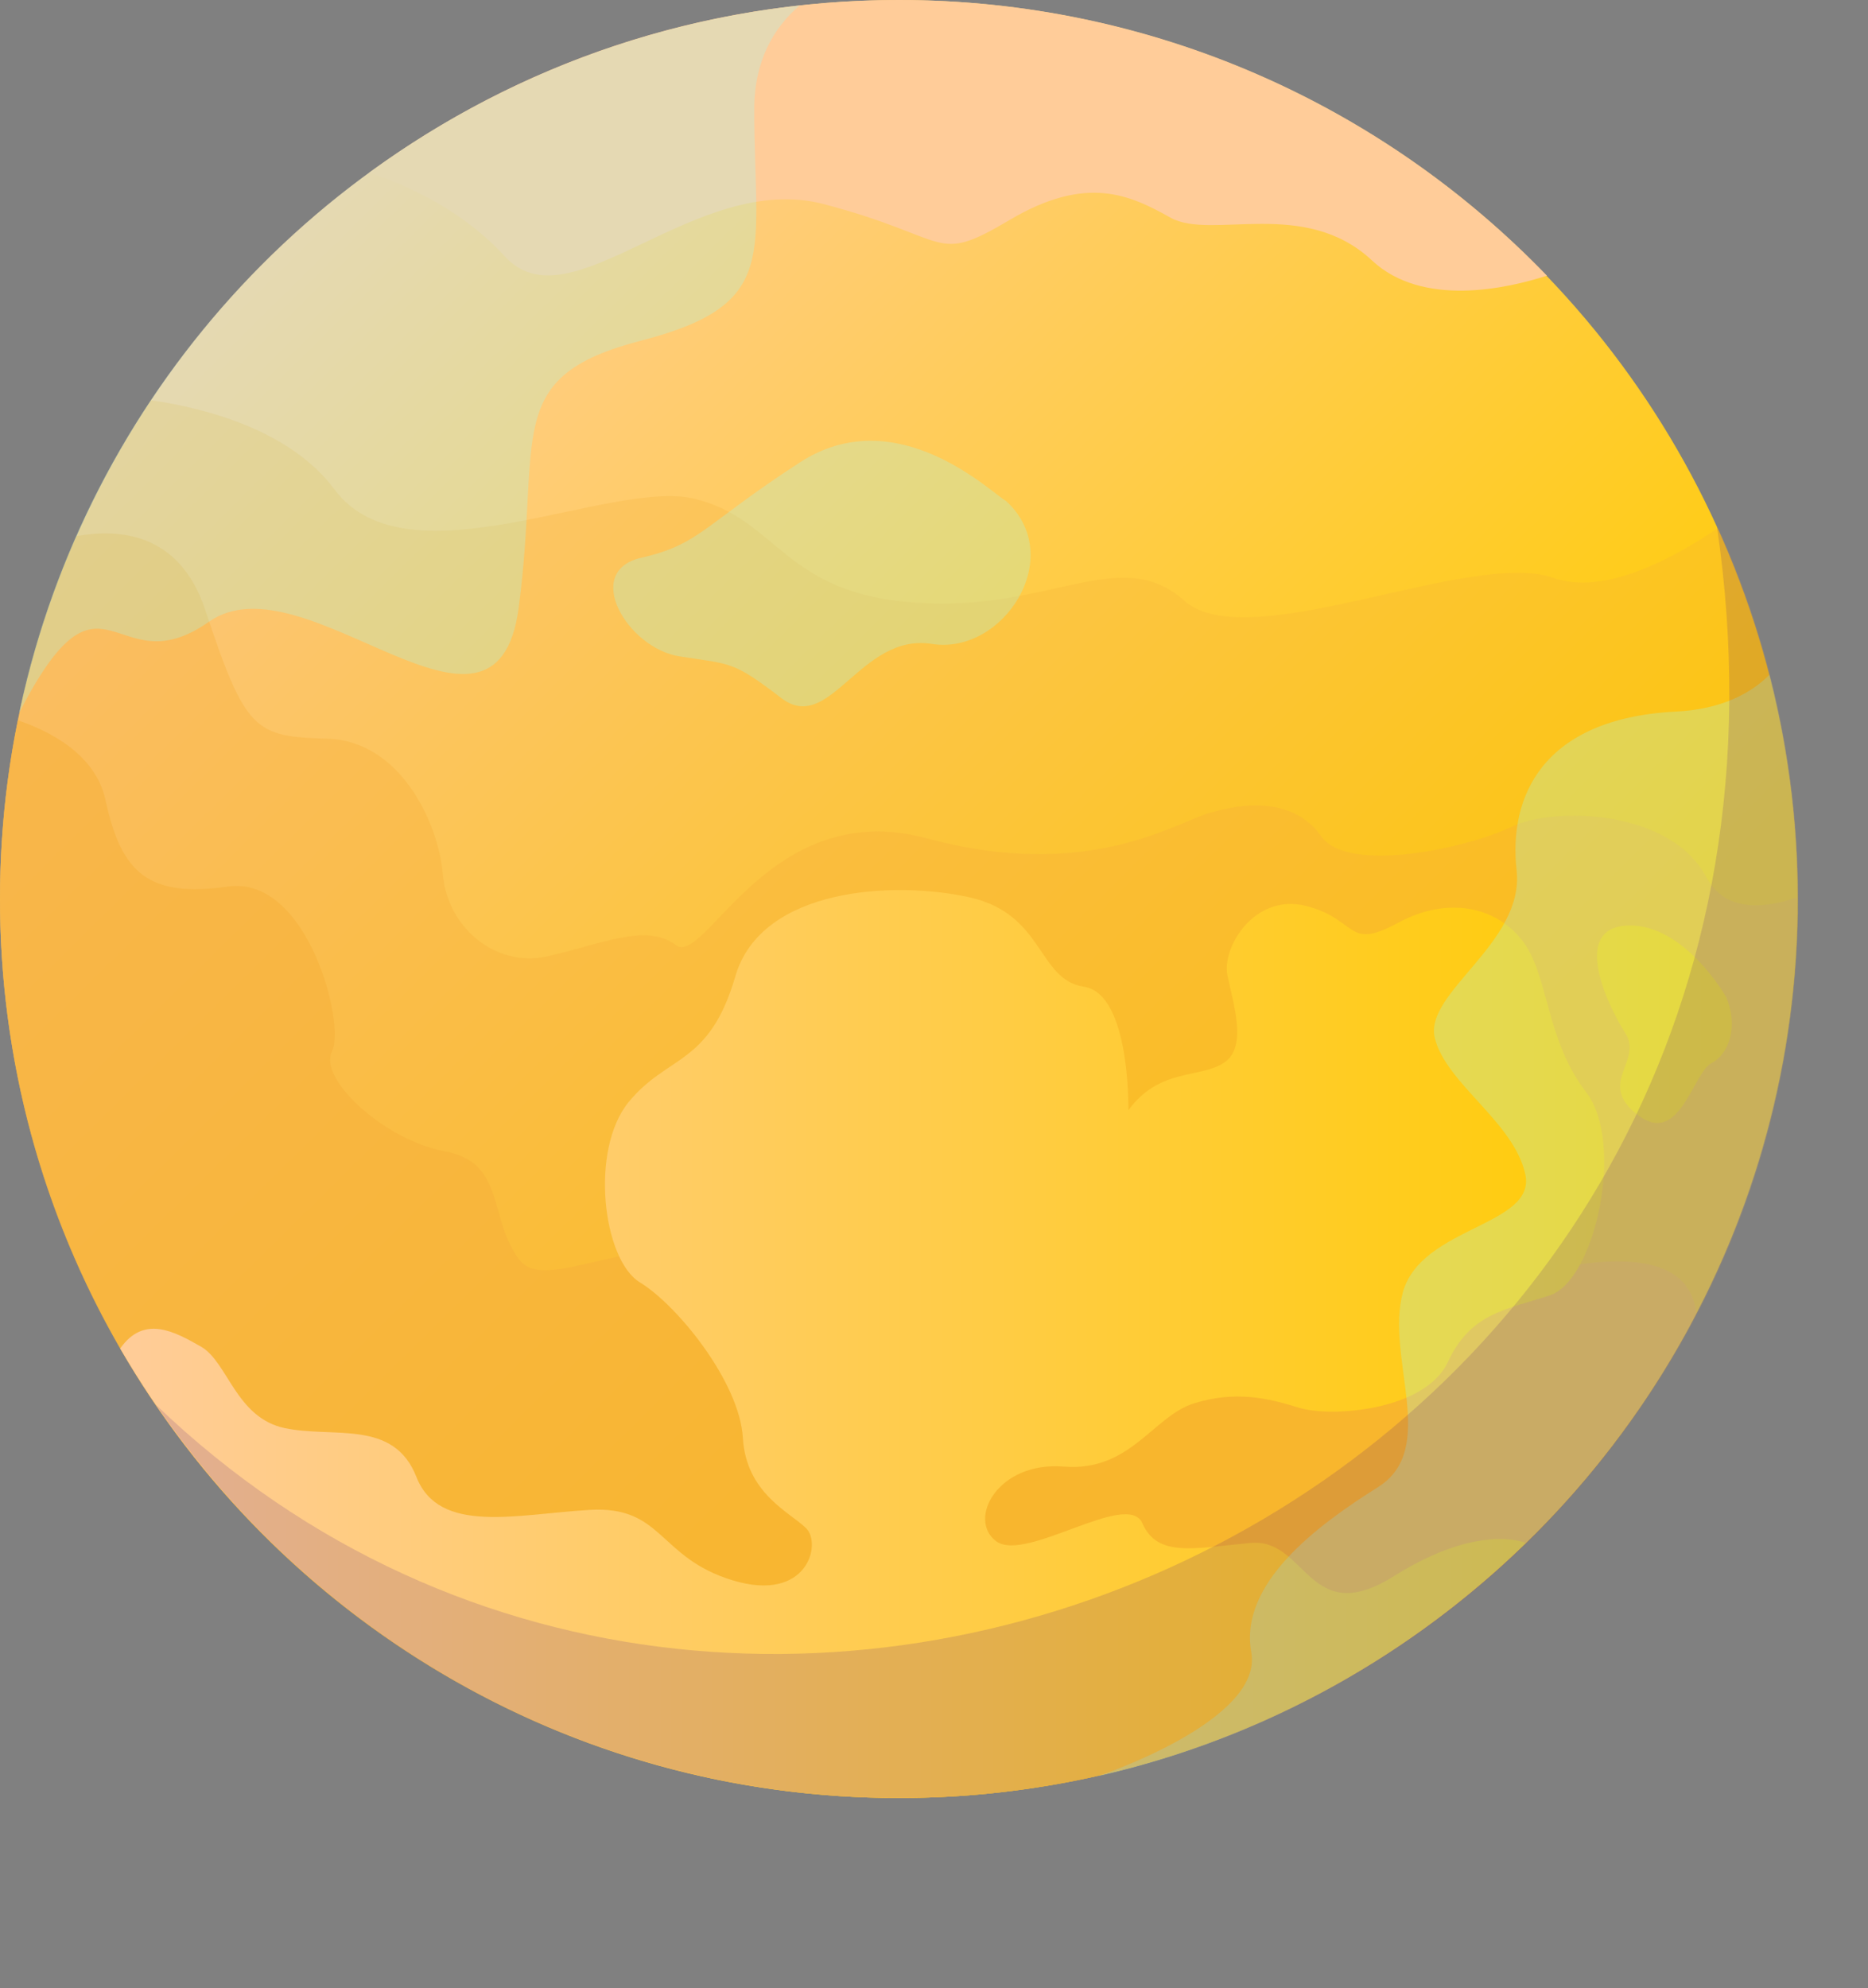 <?xml version="1.0" encoding="UTF-8" standalone="no"?><svg xmlns="http://www.w3.org/2000/svg" xmlns:xlink="http://www.w3.org/1999/xlink" fill="#000000" height="367.1" preserveAspectRatio="xMidYMid meet" version="1" viewBox="0.0 0.0 345.0 367.1" width="345" zoomAndPan="magnify"><rect x="0.0" y="0.0" width="345.0" height="367.1" fill="#808080" stroke="none"/><g><linearGradient gradientTransform="matrix(.028 0 0 -.028 -76.76 -64.077)" gradientUnits="userSpaceOnUse" id="a" x1="4474.874" x2="11242.492" xlink:actuate="onLoad" xlink:show="other" xlink:type="simple" y1="-3969.68" y2="-10832.867"><stop offset="0" stop-color="#ffcc99"/><stop offset="1" stop-color="#ffcc00"/></linearGradient><circle clip-rule="evenodd" cx="166" cy="166" fill="url(#a)" fill-rule="evenodd" r="166"/><g id="change1_1"><path clip-rule="evenodd" d="M68.2,31.9c7.2,2.3,17.4,7.1,25,15.4c12.1,13.4,35.1-15.9,59-9.6s20.1,11.3,34.3,2.9 c14.2-8.4,22.2-4.6,29.7-0.4s24.7-3.8,37.2,7.9c9.3,8.7,24.9,5.2,32.3,2.8C255.4,19.5,213,0,166,0C129.4,0,95.6,11.8,68.2,31.9z" fill="#ffcc99" fill-rule="evenodd"/></g><g id="change2_1"><path clip-rule="evenodd" d="M27.9,73.9c10.9,1.6,25.9,5.8,33.9,16.5c13.4,18,51-2.1,66.5,1.7s16.3,17.6,41,19.2 c24.7,1.7,37.6-10.9,49.4-0.4c11.7,10.5,53.1-9.6,68.2-4.2c9.2,3.3,21.9-3.4,30.4-9.2c9.5,20.9,14.8,44.1,14.8,68.5 c0,91.7-74.3,166-166,166S0,257.7,0,166C0,131.9,10.3,100.3,27.9,73.9L27.9,73.9z" fill="#f6b03b" fill-opacity="0.251" fill-rule="evenodd"/></g><g id="change2_2"><path clip-rule="evenodd" d="M14.1,99c7.7-1.4,19-0.8,23.8,13.6c7.5,22.6,9.2,23.4,22.6,23.8c13.4,0.4,20.5,15.5,21.3,25.1 c0.8,9.6,9.6,17.2,19.2,15.1s18.4-6.3,23.8-2.1c5.4,4.2,17.2-27.6,46.4-19.7s45.2-2.5,51.9-4.6s15.9-2.9,20.9,4.2 c5,7.1,27.2,2.1,35.1-1.7c7.9-3.8,29.3-3.3,36,9.2c3.5,6.6,10.7,5.9,16.8,3.8l0,0.3c0,91.7-74.3,166-166,166S0,257.7,0,166 C0,142.2,5,119.5,14.1,99L14.1,99z" fill="#f6b03b" fill-opacity="0.349" fill-rule="evenodd"/></g><g id="change2_3"><path clip-rule="evenodd" d="M3.3,133c5.9,2,14.4,6.3,16.2,14.8c2.9,13.4,7.9,18,22.6,15.9s21.8,25.5,19.2,30.5c-2.5,5,9.6,16.3,20.9,18.4 s7.9,12.5,13.8,20.1c5.9,7.5,28.9-11.3,56.9,2.5c28,13.8,79.9,17.6,92.4,13.4c5-1.7,65.2-30.1,68-6.1 C285.7,295.7,230.1,332,166,332C74.3,332,0,257.7,0,166C0,154.7,1.1,143.6,3.3,133z" fill="#f6b03b" fill-opacity="0.549" fill-rule="evenodd"/></g><linearGradient gradientTransform="matrix(.028 0 0 -.028 -76.76 -64.077)" gradientUnits="userSpaceOnUse" id="b" x1="3495.852" x2="13991.596" xlink:actuate="onLoad" xlink:show="other" xlink:type="simple" y1="-11015.593" y2="-11015.593"><stop offset="0" stop-color="#ffcc99"/><stop offset="1" stop-color="#ffcc00"/></linearGradient><path clip-rule="evenodd" d="M208.4,205c0,0,0.4-21.5-8.2-22.8c-8.6-1.3-7.3-13.4-21.1-16.5c-13.8-3.1-38.5-1.9-43.3,14.6 s-12.5,14.4-19.7,23.2s-4.8,29.1,2.1,33.3s18.4,18.4,19,28.7s8.8,13.8,11.7,16.7c2.9,2.9,0.2,13.8-13.6,9.6 c-13.8-4.2-12.8-13.8-26.4-13c-13.6,0.8-27.8,4.6-32-6.1c-4.2-10.7-15.3-7.1-24.3-9c-9-1.9-10.5-12.1-15.4-15 c-4.9-2.8-10.6-6-15,0.3C51.1,298.7,104.6,332,166,332c45.1,0,85.9-18,115.8-47.1c-0.3-0.1-8.7-3.7-24.3,6.1 c-15.9,10-16.1-7.1-26.6-6.1c-10.5,1-17.1,2.7-19.9-3.6c-2.7-6.3-21.5,7.3-27,3.3c-5.4-4,0.2-14.8,12.5-13.8 c12.3,1,16.5-9.4,24.1-11.7c7.5-2.3,13.4-1,19.2,0.8c5.9,1.9,23.4,0.6,27.6-8.4c4.2-9,10.5-9.6,18.8-12.3c8.4-2.7,14-28.2,6.7-37.6 c-7.3-9.4-6.9-21.3-11.5-27.6c-4.6-6.3-13.6-8.8-23.2-3.6c-9.6,5.2-7.3-0.6-16.9-3.1c-9.6-2.5-15.7,7.7-14.6,12.8 c1,5,3.8,13.2-0.6,16.1C221.7,199.2,214.2,197.1,208.4,205L208.4,205z M318.8,184.1c0,0-7.7-13.6-18.2-13.2s-3.8,14.6-0.4,19.9 c3.3,5.2-5.4,9.2,2.3,15.1c7.7,5.9,10.2-7.9,13.6-9.6C319.4,194.6,321.1,189.4,318.8,184.1L318.8,184.1z" fill="url(#b)" fill-rule="evenodd"/><g id="change3_1"><path clip-rule="evenodd" d="M147.7,1c-4.8,4.1-8.4,10.2-8.4,19.2c0,26.8,5,36-20.9,42.7S100,80.4,95.8,112.2s-39.5-9.8-57.2,2.6 C21,127.2,19.2,101.1,3.5,131.7C18.1,62.3,76,8.9,147.7,1z M326.8,124.6c-3.5,3.5-9,6.4-17.4,6.8c-24.7,1.3-30.8,15.9-29.3,29.3 c1.5,13.4-17.2,22.6-15.1,31c2.1,8.4,14.6,15.5,16.7,25.1c2.1,9.6-19.2,9.6-22.6,21.8c-3.3,12.1,6.7,28.9-4.6,36 s-25.7,17.8-23.4,30.5c2.3,12.7-28.4,22.9-28.4,22.9l0,0C276.8,311.2,332,245,332,166C332,151.7,330.2,137.9,326.8,124.6 L326.8,124.6z M185.8,92.5c-2.5-1.3-20.1-18.8-38.1-7.1c-18,11.7-18.4,15.1-29.3,17.6s-2.5,16.7,7.1,18.2c9.6,1.5,9.8,0.8,18.8,7.7 c9,6.9,14.6-12.1,27.8-10C185.3,121,197.1,102.8,185.8,92.5z" fill="#99ffff" fill-opacity="0.251" fill-rule="evenodd"/></g><g id="change4_1"><path clip-rule="evenodd" d="M317.1,97.2c26,177.4-176,269.9-288.3,162.2c5.8,8.4,12.4,16.5,19.9,24c64.8,64.8,169.9,64.8,234.8,0 C333.7,233,345,158.4,317.1,97.2z" fill="#47077f" fill-opacity="0.149" fill-rule="evenodd"/></g></g></svg>